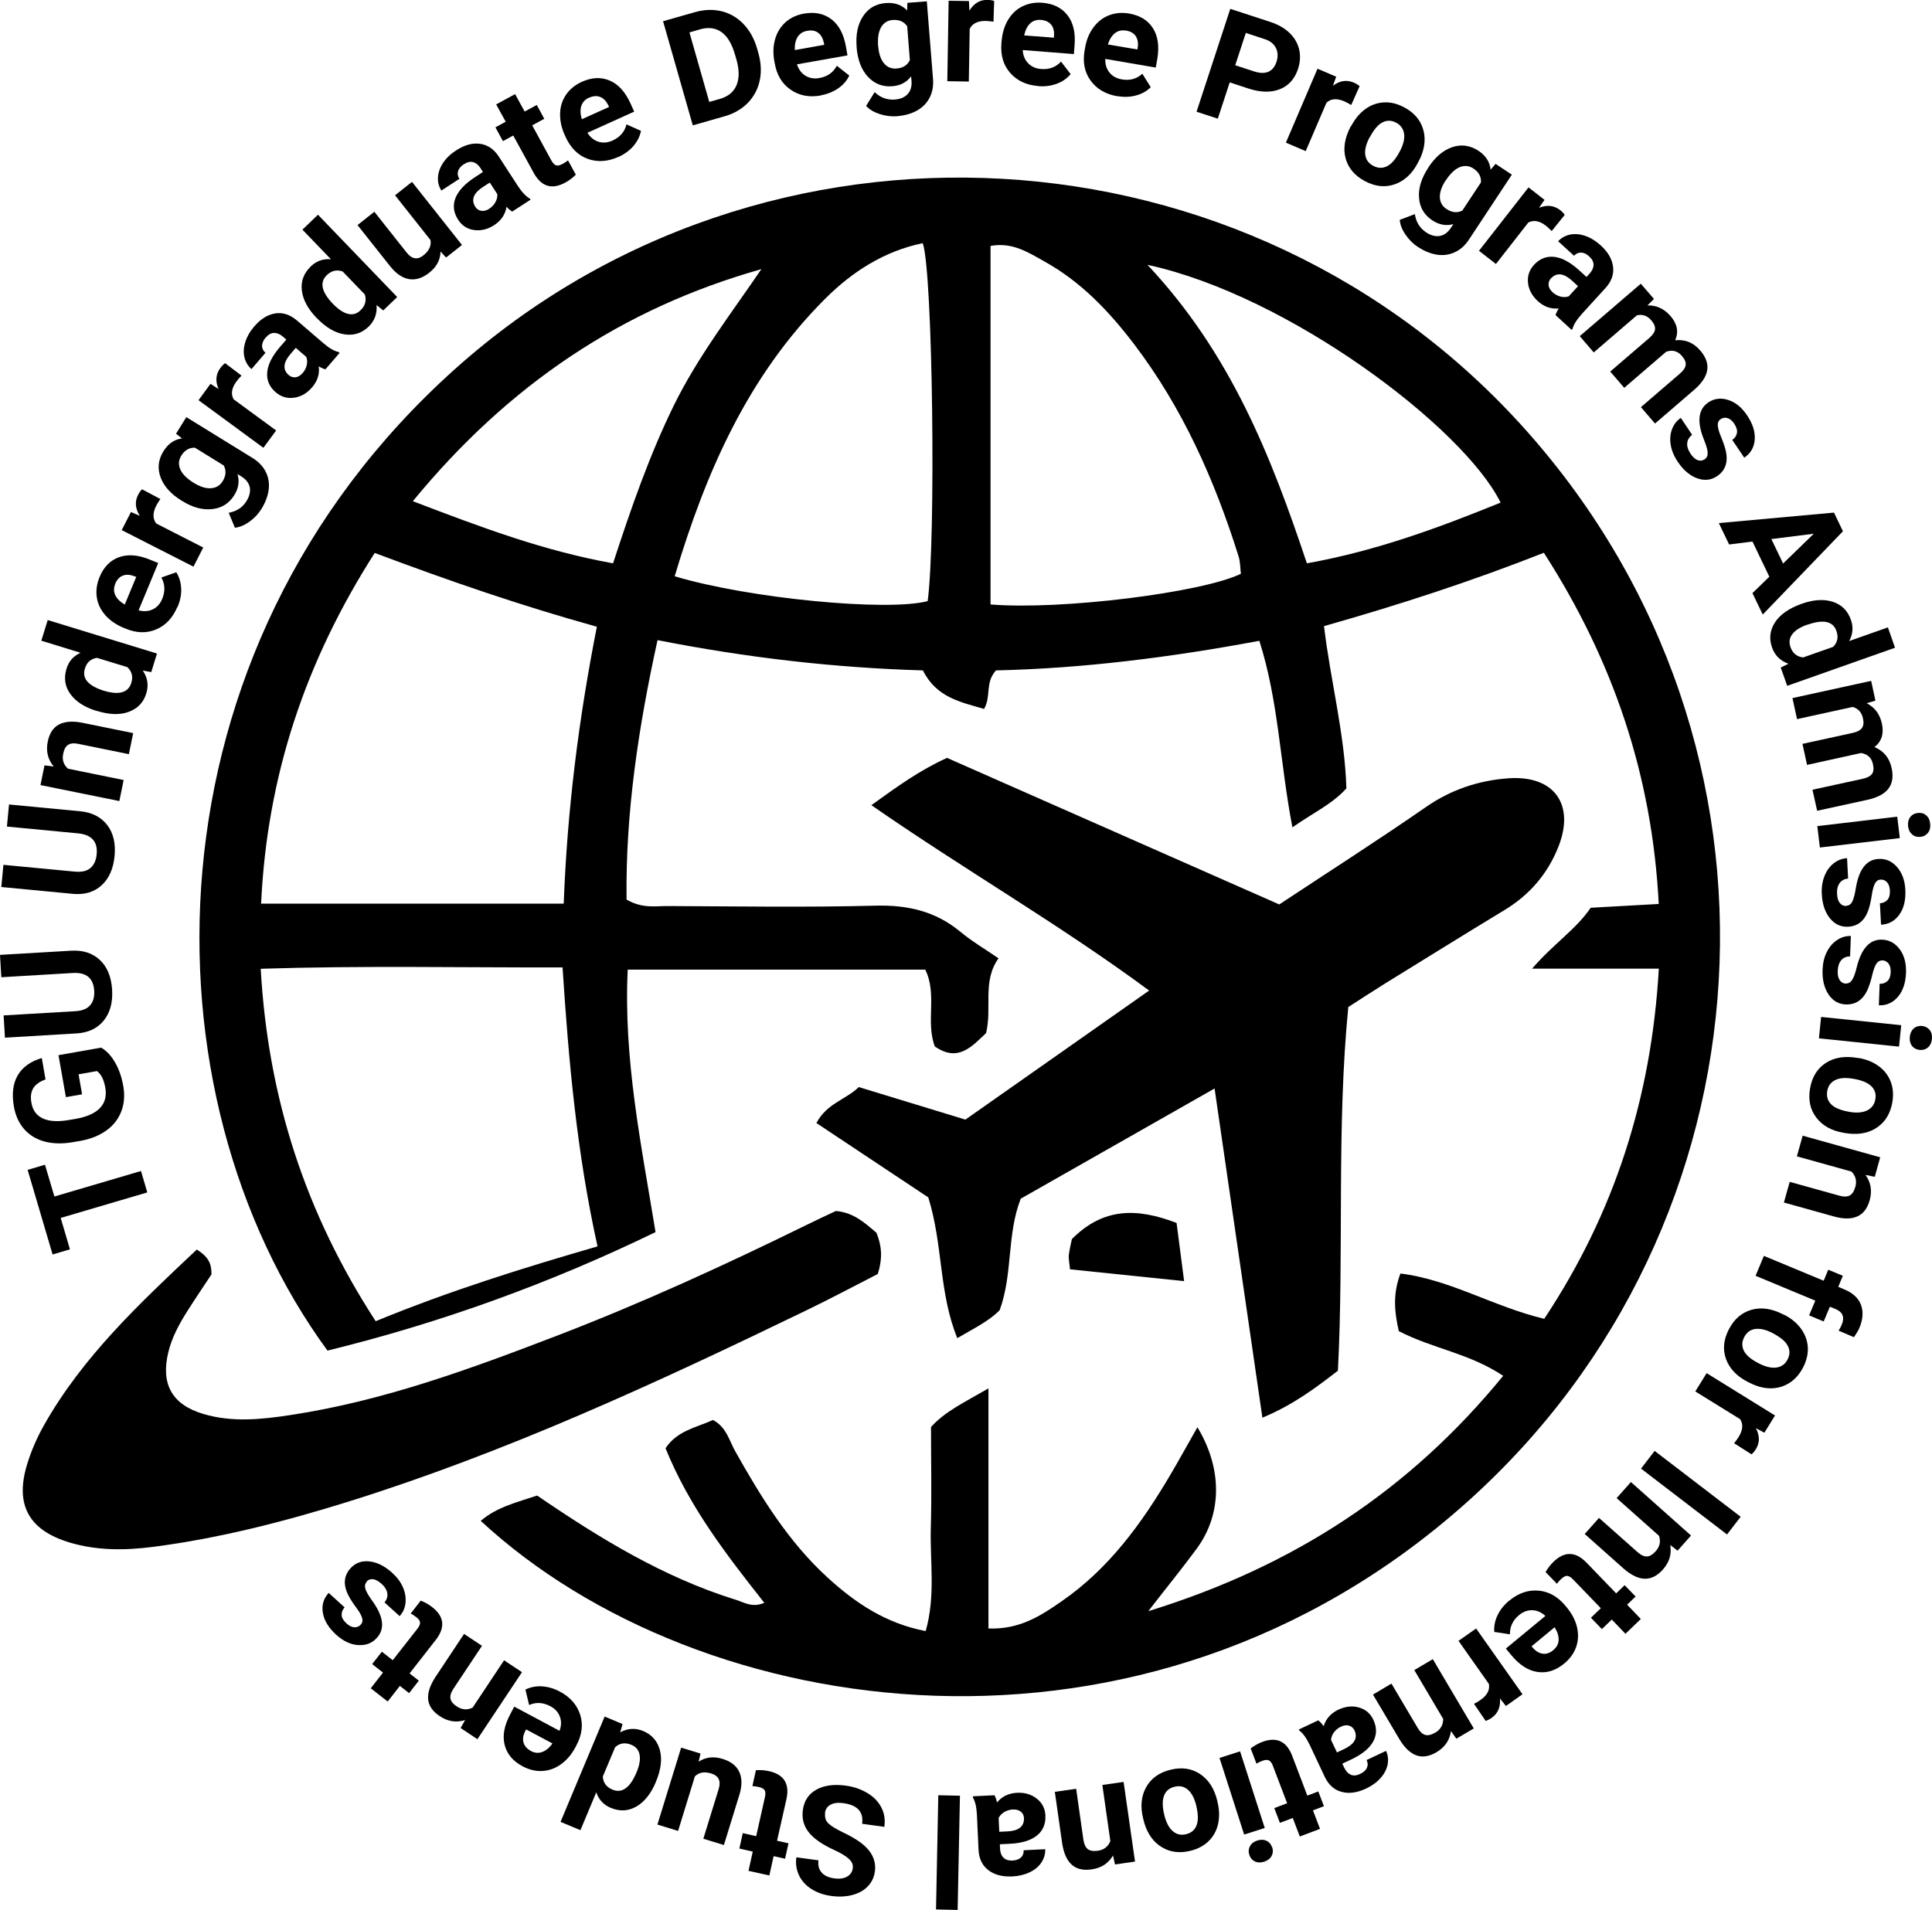<svg width="89" height="88" viewBox="0 0 89 88" fill="none" xmlns="http://www.w3.org/2000/svg">
<g clip-path="url(#clip0_589_469)">
<path d="M64.433 61.308C64.226 60.405 64.165 59.611 64.511 58.677C66.811 58.958 68.798 60.207 71.137 60.764C74.353 55.919 76.074 50.608 76.416 44.631H70.576C71.572 43.478 72.603 42.82 73.278 41.825C74.31 41.768 75.293 41.711 76.412 41.65C76.109 35.721 74.314 30.437 71.12 25.469C67.772 26.788 64.485 27.858 60.992 28.849C61.295 31.389 61.949 33.831 62.023 36.326C61.348 37.067 60.505 37.44 59.536 38.12C58.961 35.12 58.899 32.296 58.013 29.525C53.91 30.292 49.847 30.801 45.88 30.889C45.363 31.467 45.674 32.068 45.332 32.664C44.261 32.349 43.138 32.143 42.515 30.889C38.5 30.77 34.481 30.319 30.29 29.494C29.404 33.528 28.811 37.479 28.864 41.448C29.597 41.873 30.198 41.742 30.773 41.746C33.954 41.759 37.131 41.812 40.312 41.728C41.8 41.689 43.09 41.978 44.239 42.93C44.779 43.377 45.389 43.737 45.999 44.154C45.235 45.219 45.714 46.434 45.424 47.6C44.766 48.223 44.13 48.959 43.063 48.214C42.633 47.069 43.186 45.829 42.624 44.675H28.917C28.719 48.788 29.531 52.691 30.198 56.769C25.341 59.129 20.29 60.953 15.086 62.229C6.437 50.415 6.424 30.034 20.948 17.014C35.209 4.232 57.504 5.451 70.317 19.847C83.296 34.423 81.866 56.419 67.6 69.192C52.725 82.519 32.221 79.41 22.146 70.074C22.888 69.438 23.787 69.227 24.744 68.907C27.6 70.859 30.553 72.674 33.906 73.713C34.279 73.827 34.647 74.091 35.209 73.849C33.445 71.617 31.734 69.394 30.659 66.728C31.198 65.908 32.098 65.772 32.844 65.425C33.471 65.759 33.59 66.377 33.875 66.877C35.06 68.986 36.324 71.043 38.131 72.692C39.399 73.849 40.79 74.796 42.642 75.152C43.107 73.52 42.835 71.942 42.879 70.394C42.923 68.868 42.888 67.337 42.888 65.75C43.542 65.022 44.428 64.614 45.534 63.97V75.033C46.973 75.086 47.952 74.441 48.899 73.784C51.08 72.279 52.598 70.188 53.919 67.943C54.331 67.241 54.726 66.526 55.161 65.759C56.319 67.68 56.297 69.762 55.135 71.345C54.489 72.227 53.796 73.073 52.897 74.235C59.645 72.152 64.95 68.644 69.246 63.391C67.68 62.347 65.995 62.141 64.424 61.325L64.433 61.308ZM27.495 28.876C24.015 27.911 20.698 26.767 17.262 25.477C14.086 30.441 12.304 35.721 12.028 41.636H25.968C26.13 37.326 26.652 33.151 27.495 28.88V28.876ZM17.306 60.874C20.676 59.488 24.015 58.444 27.526 57.427C26.578 53.152 26.196 48.92 25.915 44.574C21.207 44.583 16.661 44.487 12.01 44.636C12.348 50.608 14.077 55.906 17.306 60.874ZM31.08 26.552C34.542 27.587 40.909 28.183 42.734 27.696C43.12 24.877 42.971 12.454 42.506 11.204C40.733 11.572 39.263 12.515 38.008 13.769C34.463 17.312 32.519 21.728 31.08 26.552ZM45.63 27.85C48.868 28.117 55.358 27.31 57.162 26.438C57.131 26.183 57.14 25.885 57.052 25.618C55.951 22.118 54.481 18.799 52.243 15.857C51.093 14.344 49.799 12.984 48.127 12.055C47.39 11.642 46.639 11.143 45.63 11.331V27.85ZM52.861 12.204C56.692 16.282 58.553 21.013 60.203 25.955C63.388 25.385 66.258 24.324 69.127 23.158C67.438 19.72 59.386 13.616 52.866 12.204H52.861ZM28.241 25.955C29.101 23.324 29.93 20.948 31.041 18.68C32.142 16.44 33.664 14.471 35.073 12.401C28.653 14.216 23.427 17.724 19.018 23.092C22.168 24.298 25.033 25.377 28.237 25.955H28.241Z" fill="black"/>
<path d="M42.761 55.169C41.085 54.055 39.382 52.924 37.609 51.744C38.092 50.832 38.961 50.67 39.562 50.087C41.247 50.599 42.866 51.095 44.472 51.586C47.267 49.622 50.005 47.701 52.936 45.64C48.807 42.588 44.45 40.089 40.141 37.098C41.33 36.243 42.344 35.502 43.625 34.919C48.671 37.146 53.766 39.396 58.93 41.672C61.199 40.172 63.476 38.716 65.692 37.181C66.85 36.379 68.11 35.962 69.47 35.861C71.585 35.703 72.564 37.058 71.791 39.01C71.3 40.251 70.479 41.215 69.33 41.917C67.469 43.044 65.622 44.193 63.77 45.337C63.226 45.675 62.686 46.03 62.111 46.399C61.563 51.998 61.918 57.585 61.633 63.154C60.584 63.965 59.571 64.728 58.154 65.32C57.421 60.273 56.71 55.362 55.951 50.152C52.849 51.915 49.926 53.577 47.021 55.23C46.372 56.897 46.666 58.677 46.052 60.365C45.56 60.869 44.885 61.194 44.099 61.654C43.243 59.554 43.45 57.388 42.765 55.178L42.761 55.169Z" fill="black"/>
<path d="M9.066 57.572C9.606 57.914 9.746 58.217 9.742 58.716C9.409 59.221 9.018 59.8 8.641 60.392C8.263 60.988 7.921 61.611 7.754 62.303C7.399 63.764 7.917 64.715 9.36 65.145C10.685 65.544 12.037 65.404 13.38 65.198C17.653 64.553 21.677 63.071 25.683 61.532C29.584 60.032 33.375 58.295 37.123 56.454C37.596 56.221 38.075 55.998 38.505 55.796C39.325 55.866 39.843 56.348 40.374 56.8C40.607 57.37 40.677 57.936 40.435 58.699C39.4 59.229 38.264 59.835 37.109 60.392C30.229 63.724 23.296 66.93 15.977 69.21C13.055 70.118 10.102 70.876 7.061 71.271C5.767 71.438 4.481 71.451 3.217 71.074C1.322 70.508 0.672 69.328 1.256 67.447C1.444 66.833 1.708 66.232 2.024 65.671C3.81 62.505 6.42 60.063 9.071 57.568L9.066 57.572Z" fill="black"/>
<path d="M54.201 56.348C54.315 57.217 54.416 58.01 54.548 59.028C52.692 58.835 50.993 58.659 49.291 58.484C49.26 58.151 49.216 57.975 49.238 57.813C49.273 57.528 49.348 57.247 49.379 57.089C50.814 55.647 52.358 55.638 54.201 56.348Z" fill="black"/>
<path d="M2.072 53.665L2.506 55.129L6.495 53.954L6.785 54.941L2.796 56.116L3.222 57.563L2.423 57.8L1.273 53.902L2.072 53.665Z" fill="black"/>
<path d="M4.655 48.267C4.905 48.411 5.12 48.639 5.3 48.951C5.48 49.262 5.603 49.622 5.677 50.025C5.752 50.45 5.726 50.841 5.594 51.191C5.462 51.542 5.239 51.84 4.914 52.077C4.589 52.314 4.19 52.476 3.716 52.564L3.382 52.621C2.891 52.709 2.452 52.7 2.066 52.599C1.68 52.498 1.36 52.305 1.118 52.029C0.873 51.753 0.715 51.402 0.64 50.985C0.539 50.402 0.596 49.924 0.816 49.547C1.035 49.17 1.408 48.902 1.926 48.749L2.097 49.736C1.825 49.832 1.636 49.968 1.531 50.143C1.425 50.319 1.399 50.542 1.447 50.814C1.509 51.161 1.684 51.398 1.974 51.533C2.264 51.669 2.667 51.691 3.176 51.604L3.492 51.551C4.006 51.459 4.379 51.292 4.607 51.051C4.835 50.81 4.918 50.499 4.852 50.121C4.787 49.74 4.655 49.486 4.466 49.35L3.619 49.499L3.782 50.42L3.036 50.551L2.694 48.617L4.655 48.271V48.267Z" fill="black"/>
<path d="M0 43.996L3.282 43.803C3.826 43.772 4.269 43.917 4.607 44.237C4.945 44.557 5.129 45.017 5.165 45.605C5.2 46.188 5.072 46.657 4.783 47.017C4.493 47.377 4.081 47.578 3.545 47.613L0.228 47.811L0.167 46.785L3.458 46.592C3.782 46.574 4.015 46.482 4.155 46.315C4.296 46.149 4.357 45.929 4.34 45.653C4.305 45.074 3.984 44.802 3.379 44.829L0.061 45.026L0 43.996Z" fill="black"/>
<path d="M0.42 37.067L3.694 37.379C4.238 37.431 4.65 37.642 4.936 38.01C5.221 38.378 5.335 38.861 5.278 39.448C5.221 40.027 5.023 40.474 4.685 40.786C4.348 41.097 3.909 41.233 3.369 41.185L0.061 40.869L0.157 39.847L3.435 40.159C3.76 40.189 4.005 40.137 4.168 39.992C4.33 39.852 4.427 39.641 4.453 39.365C4.51 38.791 4.233 38.47 3.628 38.4L0.319 38.084L0.416 37.058L0.42 37.067Z" fill="black"/>
<path d="M2.05 35.265L2.475 35.318C2.203 34.993 2.111 34.611 2.199 34.173C2.278 33.787 2.449 33.524 2.712 33.384C2.975 33.243 3.335 33.213 3.787 33.3L6.135 33.778L5.937 34.748L3.612 34.274C3.405 34.23 3.247 34.248 3.138 34.318C3.028 34.388 2.949 34.528 2.91 34.734C2.853 35.006 2.927 35.234 3.133 35.418L5.696 35.94L5.498 36.909L1.865 36.173L2.05 35.261V35.265Z" fill="black"/>
<path d="M4.449 32.757C3.896 32.586 3.493 32.327 3.243 31.98C2.993 31.634 2.931 31.244 3.063 30.814C3.168 30.468 3.383 30.222 3.712 30.077L1.904 29.52L2.198 28.569L7.231 30.112L6.968 30.968L6.577 30.897C6.801 31.222 6.854 31.573 6.74 31.945C6.613 32.362 6.345 32.647 5.937 32.796C5.529 32.95 5.033 32.932 4.449 32.752V32.757ZM4.809 31.831C5.143 31.932 5.415 31.954 5.625 31.893C5.836 31.831 5.976 31.691 6.046 31.472C6.139 31.178 6.077 30.937 5.867 30.739L4.467 30.31C4.182 30.354 3.997 30.516 3.91 30.81C3.769 31.266 4.072 31.608 4.813 31.836L4.809 31.831Z" fill="black"/>
<path d="M8.17 27.964C7.959 28.463 7.639 28.81 7.2 28.998C6.762 29.187 6.283 29.174 5.774 28.959L5.687 28.924C5.344 28.779 5.063 28.586 4.848 28.341C4.633 28.095 4.502 27.819 4.458 27.516C4.414 27.214 4.458 26.902 4.585 26.591C4.778 26.122 5.081 25.815 5.489 25.67C5.897 25.526 6.371 25.565 6.915 25.789L7.288 25.942L6.384 28.122C6.621 28.183 6.836 28.17 7.034 28.078C7.231 27.986 7.376 27.823 7.472 27.595C7.617 27.244 7.604 26.916 7.433 26.609L8.122 26.367C8.258 26.587 8.332 26.832 8.346 27.113C8.359 27.394 8.302 27.674 8.183 27.959L8.17 27.964ZM5.309 26.902C5.235 27.082 5.235 27.258 5.309 27.42C5.384 27.582 5.533 27.731 5.748 27.854L6.275 26.582L6.2 26.552C5.994 26.473 5.814 26.46 5.66 26.521C5.507 26.578 5.388 26.705 5.305 26.902H5.309Z" fill="black"/>
<path d="M7.389 22.991C7.31 23.101 7.248 23.206 7.2 23.294C7.029 23.627 7.029 23.903 7.2 24.122L9.363 25.227L8.912 26.109L5.607 24.425L6.033 23.592L6.441 23.767C6.231 23.434 6.2 23.114 6.362 22.798C6.41 22.702 6.472 22.614 6.542 22.544L7.385 22.991H7.389Z" fill="black"/>
<path d="M8.355 23.061C7.872 22.763 7.552 22.408 7.398 21.995C7.245 21.583 7.288 21.18 7.53 20.79C7.745 20.443 8.03 20.246 8.385 20.202L8.109 19.983L8.583 19.22L11.633 21.101C11.909 21.272 12.111 21.482 12.238 21.732C12.365 21.982 12.414 22.254 12.379 22.548C12.343 22.842 12.234 23.14 12.045 23.447C11.9 23.679 11.716 23.877 11.488 24.039C11.259 24.201 11.04 24.293 10.821 24.315L10.536 23.627C10.9 23.561 11.176 23.381 11.361 23.079C11.496 22.855 11.545 22.645 11.505 22.447C11.461 22.25 11.33 22.083 11.11 21.947L10.939 21.842C11.04 22.171 10.992 22.495 10.794 22.811C10.562 23.188 10.224 23.407 9.781 23.456C9.338 23.508 8.873 23.381 8.385 23.079L8.35 23.057L8.355 23.061ZM8.938 22.254C9.224 22.43 9.482 22.513 9.719 22.495C9.956 22.478 10.132 22.373 10.255 22.175C10.413 21.921 10.43 21.675 10.307 21.447L8.978 20.627C8.715 20.623 8.508 20.741 8.35 20.996C8.227 21.197 8.21 21.408 8.306 21.627C8.399 21.846 8.614 22.057 8.943 22.259L8.938 22.254Z" fill="black"/>
<path d="M11.123 17.308C11.027 17.404 10.952 17.496 10.891 17.58C10.667 17.882 10.628 18.154 10.764 18.4L12.721 19.834L12.133 20.632L9.145 18.439L9.697 17.685L10.07 17.926C9.912 17.567 9.939 17.242 10.149 16.957C10.215 16.869 10.285 16.795 10.369 16.733L11.128 17.308H11.123Z" fill="black"/>
<path d="M14.999 17.018C14.902 16.997 14.797 16.948 14.683 16.878C14.731 17.233 14.626 17.558 14.376 17.847C14.139 18.123 13.862 18.281 13.546 18.325C13.23 18.369 12.954 18.286 12.708 18.08C12.41 17.825 12.278 17.518 12.309 17.159C12.339 16.799 12.533 16.413 12.892 15.992L13.191 15.646L13.028 15.506C12.897 15.396 12.765 15.339 12.629 15.339C12.493 15.339 12.366 15.409 12.239 15.554C12.129 15.681 12.076 15.804 12.072 15.931C12.072 16.054 12.124 16.163 12.23 16.256L11.585 17.005C11.422 16.865 11.313 16.685 11.26 16.466C11.207 16.247 11.221 16.01 11.3 15.76C11.379 15.51 11.515 15.269 11.712 15.041C12.01 14.694 12.335 14.493 12.682 14.44C13.028 14.387 13.362 14.497 13.678 14.765L14.898 15.813C15.165 16.041 15.398 16.177 15.6 16.22L15.644 16.26L14.99 17.018H14.999ZM13.941 17.189C14.038 17.08 14.099 16.957 14.13 16.821C14.161 16.685 14.156 16.558 14.108 16.444L13.625 16.027L13.384 16.308C13.059 16.685 13.02 16.997 13.257 17.242L13.3 17.282C13.393 17.36 13.498 17.396 13.616 17.383C13.735 17.369 13.84 17.303 13.941 17.189Z" fill="black"/>
<path d="M14.581 14.646C14.182 14.23 13.954 13.809 13.905 13.383C13.853 12.958 13.993 12.59 14.318 12.274C14.577 12.024 14.888 11.914 15.244 11.945L13.932 10.581L14.647 9.893L18.298 13.686L17.653 14.304L17.345 14.054C17.381 14.449 17.258 14.778 16.981 15.05C16.665 15.352 16.297 15.471 15.867 15.405C15.437 15.339 15.011 15.089 14.585 14.646H14.581ZM15.349 14.01C15.59 14.26 15.819 14.409 16.034 14.462C16.248 14.515 16.442 14.458 16.608 14.296C16.828 14.085 16.893 13.839 16.806 13.568L15.788 12.511C15.52 12.41 15.274 12.467 15.055 12.677C14.713 13.006 14.809 13.454 15.345 14.01H15.349Z" fill="black"/>
<path d="M20.295 11.585C20.286 11.971 20.115 12.296 19.777 12.563C19.466 12.809 19.159 12.91 18.851 12.861C18.544 12.813 18.255 12.616 17.978 12.274L16.469 10.371L17.245 9.757L18.733 11.638C18.974 11.941 19.233 11.984 19.505 11.765C19.768 11.555 19.878 11.322 19.83 11.059L18.198 8.998L18.979 8.38L21.282 11.287L20.549 11.866L20.295 11.59V11.585Z" fill="black"/>
<path d="M23.598 9.748C23.511 9.7 23.423 9.625 23.335 9.525C23.278 9.88 23.089 10.16 22.769 10.371C22.466 10.568 22.155 10.643 21.839 10.599C21.523 10.555 21.282 10.397 21.106 10.125C20.891 9.796 20.852 9.463 20.979 9.13C21.11 8.797 21.404 8.476 21.865 8.174L22.247 7.924L22.133 7.744C22.041 7.599 21.927 7.507 21.799 7.472C21.668 7.433 21.527 7.468 21.365 7.569C21.224 7.661 21.137 7.766 21.102 7.884C21.067 8.003 21.084 8.121 21.163 8.24L20.334 8.779C20.215 8.599 20.163 8.398 20.176 8.17C20.189 7.941 20.268 7.722 20.413 7.503C20.558 7.284 20.759 7.091 21.014 6.929C21.396 6.679 21.764 6.578 22.115 6.626C22.466 6.674 22.756 6.872 22.98 7.218L23.853 8.564C24.046 8.858 24.235 9.055 24.41 9.152L24.441 9.2L23.603 9.744L23.598 9.748ZM22.537 9.617C22.659 9.538 22.756 9.437 22.822 9.314C22.892 9.191 22.918 9.068 22.91 8.946L22.563 8.411L22.251 8.612C21.834 8.884 21.707 9.169 21.865 9.476L21.896 9.529C21.962 9.634 22.054 9.696 22.172 9.713C22.291 9.731 22.409 9.7 22.537 9.621V9.617Z" fill="black"/>
<path d="M23.731 4.341L24.169 5.139L24.727 4.837L25.073 5.473L24.516 5.775L25.402 7.398C25.468 7.516 25.538 7.591 25.613 7.617C25.688 7.643 25.788 7.621 25.92 7.551C26.017 7.499 26.096 7.446 26.166 7.389L26.526 8.047C26.385 8.191 26.223 8.314 26.043 8.411C25.433 8.744 24.955 8.608 24.604 7.998L23.643 6.244L23.169 6.503L22.822 5.867L23.296 5.609L22.857 4.811L23.726 4.337L23.731 4.341Z" fill="black"/>
<path d="M28.491 7.227C27.995 7.45 27.522 7.481 27.074 7.319C26.626 7.156 26.289 6.819 26.056 6.314L26.017 6.227C25.863 5.889 25.793 5.556 25.802 5.227C25.81 4.898 25.907 4.609 26.078 4.359C26.253 4.104 26.495 3.911 26.802 3.771C27.263 3.561 27.693 3.543 28.092 3.714C28.491 3.885 28.807 4.24 29.049 4.775L29.215 5.144L27.061 6.117C27.188 6.323 27.359 6.464 27.566 6.529C27.772 6.595 27.987 6.578 28.215 6.477C28.561 6.319 28.776 6.073 28.86 5.731L29.527 6.029C29.479 6.284 29.36 6.516 29.18 6.727C29 6.937 28.763 7.108 28.483 7.235L28.491 7.227ZM27.135 4.499C26.956 4.578 26.837 4.705 26.78 4.876C26.723 5.047 26.732 5.253 26.802 5.494L28.057 4.929L28.026 4.859C27.93 4.661 27.807 4.53 27.653 4.468C27.5 4.407 27.328 4.416 27.135 4.503V4.499Z" fill="black"/>
<path d="M31.914 5.775L30.545 0.978L32.024 0.557C32.445 0.439 32.849 0.425 33.239 0.517C33.625 0.614 33.963 0.807 34.248 1.105C34.533 1.403 34.74 1.772 34.871 2.219L34.933 2.438C35.06 2.885 35.082 3.306 34.999 3.705C34.915 4.104 34.731 4.447 34.455 4.736C34.174 5.021 33.827 5.227 33.406 5.35L31.918 5.775H31.914ZM31.76 1.495L32.673 4.696L33.151 4.561C33.538 4.451 33.796 4.24 33.928 3.929C34.06 3.618 34.06 3.227 33.928 2.754L33.853 2.5C33.713 2.013 33.507 1.671 33.235 1.478C32.963 1.285 32.629 1.241 32.239 1.355L31.752 1.495H31.76Z" fill="black"/>
<path d="M37.82 4.398C37.285 4.495 36.82 4.407 36.425 4.135C36.03 3.868 35.784 3.46 35.688 2.912L35.67 2.815C35.604 2.447 35.617 2.109 35.709 1.794C35.802 1.478 35.964 1.224 36.192 1.017C36.425 0.816 36.706 0.684 37.039 0.627C37.539 0.539 37.961 0.627 38.303 0.89C38.645 1.153 38.869 1.574 38.97 2.153L39.04 2.552L36.714 2.964C36.789 3.197 36.916 3.372 37.1 3.486C37.285 3.6 37.5 3.64 37.741 3.596C38.118 3.53 38.386 3.341 38.548 3.03L39.123 3.482C39.014 3.714 38.843 3.912 38.614 4.069C38.386 4.227 38.118 4.337 37.816 4.39L37.82 4.398ZM37.179 1.421C36.986 1.456 36.842 1.548 36.745 1.701C36.648 1.855 36.605 2.057 36.613 2.307L37.969 2.065L37.956 1.986C37.912 1.772 37.825 1.614 37.693 1.513C37.561 1.412 37.39 1.381 37.184 1.421H37.179Z" fill="black"/>
<path d="M39.461 2.149C39.417 1.583 39.514 1.114 39.76 0.745C40.001 0.377 40.352 0.175 40.809 0.14C41.212 0.11 41.541 0.224 41.787 0.482L41.8 0.131L42.695 0.061L42.98 3.635C43.007 3.96 42.954 4.245 42.827 4.495C42.7 4.745 42.507 4.942 42.248 5.091C41.993 5.236 41.682 5.323 41.326 5.354C41.054 5.376 40.787 5.341 40.519 5.253C40.251 5.166 40.045 5.043 39.9 4.88L40.291 4.245C40.558 4.499 40.87 4.613 41.221 4.587C41.484 4.565 41.682 4.481 41.818 4.328C41.954 4.174 42.011 3.973 41.989 3.714L41.971 3.517C41.765 3.793 41.475 3.946 41.102 3.973C40.659 4.008 40.286 3.863 39.984 3.539C39.681 3.214 39.51 2.763 39.461 2.188V2.149ZM40.458 2.144C40.484 2.477 40.572 2.736 40.721 2.916C40.87 3.096 41.063 3.175 41.296 3.157C41.598 3.135 41.805 3.004 41.914 2.767L41.791 1.21C41.642 0.995 41.418 0.899 41.124 0.921C40.888 0.938 40.708 1.052 40.589 1.254C40.471 1.46 40.422 1.754 40.453 2.14L40.458 2.144Z" fill="black"/>
<path d="M45.767 1C45.631 0.978 45.512 0.969 45.411 0.965C45.038 0.96 44.788 1.083 44.67 1.333L44.63 3.758L43.639 3.741L43.7 0.035L44.635 0.048L44.657 0.491C44.863 0.154 45.139 -0.013 45.49 -0.004C45.6 -0.004 45.701 0.013 45.797 0.044L45.767 0.995V1Z" fill="black"/>
<path d="M47.825 3.964C47.281 3.92 46.855 3.723 46.539 3.363C46.223 3.004 46.087 2.548 46.131 1.995L46.14 1.899C46.171 1.526 46.267 1.201 46.434 0.921C46.601 0.64 46.82 0.43 47.096 0.294C47.373 0.158 47.68 0.101 48.014 0.127C48.518 0.167 48.904 0.355 49.172 0.697C49.44 1.039 49.549 1.5 49.501 2.087L49.47 2.491L47.114 2.306C47.127 2.552 47.206 2.749 47.36 2.912C47.509 3.069 47.706 3.157 47.952 3.179C48.334 3.21 48.641 3.096 48.878 2.837L49.321 3.416C49.154 3.613 48.944 3.762 48.681 3.859C48.417 3.955 48.132 3.995 47.825 3.968V3.964ZM47.948 0.916C47.75 0.903 47.588 0.956 47.456 1.079C47.325 1.201 47.232 1.386 47.18 1.631L48.553 1.736V1.657C48.571 1.438 48.527 1.263 48.422 1.136C48.316 1.008 48.158 0.934 47.952 0.916H47.948Z" fill="black"/>
<path d="M51.465 4.433C50.93 4.341 50.522 4.1 50.241 3.714C49.96 3.328 49.868 2.859 49.965 2.315L49.982 2.219C50.044 1.85 50.171 1.535 50.364 1.272C50.557 1.008 50.794 0.82 51.084 0.706C51.369 0.596 51.68 0.566 52.014 0.623C52.514 0.71 52.878 0.934 53.111 1.298C53.343 1.662 53.409 2.135 53.313 2.714L53.242 3.113L50.917 2.714C50.908 2.96 50.97 3.166 51.106 3.337C51.237 3.508 51.43 3.613 51.672 3.657C52.049 3.723 52.365 3.635 52.624 3.398L53.01 4.017C52.826 4.201 52.602 4.328 52.334 4.398C52.062 4.473 51.777 4.481 51.474 4.429L51.465 4.433ZM51.869 1.412C51.676 1.377 51.505 1.416 51.364 1.526C51.224 1.636 51.11 1.811 51.035 2.048L52.396 2.28L52.409 2.201C52.444 1.982 52.409 1.807 52.321 1.666C52.229 1.53 52.08 1.443 51.873 1.408L51.869 1.412Z" fill="black"/>
<path d="M56.648 3.797L56.1 5.468L55.121 5.148L56.674 0.408L58.526 1.013C58.882 1.131 59.175 1.298 59.404 1.517C59.632 1.736 59.777 1.991 59.847 2.276C59.913 2.565 59.895 2.859 59.799 3.166C59.645 3.631 59.369 3.946 58.961 4.109C58.552 4.271 58.07 4.262 57.508 4.078L56.653 3.797H56.648ZM56.907 3.008L57.78 3.293C58.039 3.376 58.254 3.381 58.43 3.306C58.605 3.227 58.728 3.078 58.803 2.85C58.877 2.618 58.873 2.407 58.781 2.219C58.688 2.03 58.526 1.894 58.285 1.811L57.39 1.517L56.903 3.004L56.907 3.008Z" fill="black"/>
<path d="M62.246 4.837C62.128 4.767 62.023 4.714 61.931 4.67C61.584 4.521 61.312 4.543 61.106 4.731L60.149 6.963L59.236 6.573L60.693 3.166L61.553 3.534L61.404 3.951C61.72 3.714 62.04 3.666 62.365 3.806C62.466 3.85 62.554 3.903 62.633 3.968L62.246 4.837Z" fill="black"/>
<path d="M62.251 5.797C62.422 5.473 62.637 5.214 62.896 5.025C63.155 4.837 63.44 4.736 63.748 4.718C64.059 4.701 64.366 4.775 64.678 4.942C65.121 5.174 65.411 5.499 65.547 5.92C65.683 6.336 65.647 6.788 65.433 7.27L65.318 7.498C65.055 8.003 64.7 8.332 64.257 8.489C63.813 8.647 63.357 8.599 62.883 8.349C62.409 8.099 62.111 7.748 61.988 7.297C61.865 6.845 61.944 6.358 62.216 5.837L62.238 5.797H62.251ZM63.094 6.323C62.931 6.635 62.861 6.902 62.892 7.13C62.923 7.358 63.045 7.529 63.265 7.643C63.475 7.753 63.686 7.762 63.892 7.661C64.099 7.56 64.296 7.332 64.485 6.972C64.647 6.665 64.713 6.398 64.682 6.17C64.651 5.942 64.529 5.766 64.314 5.652C64.099 5.538 63.888 5.534 63.686 5.639C63.48 5.744 63.287 5.972 63.102 6.323H63.094Z" fill="black"/>
<path d="M65.806 7.705C66.117 7.231 66.486 6.92 66.903 6.779C67.319 6.639 67.719 6.696 68.105 6.946C68.443 7.17 68.631 7.459 68.666 7.819L68.895 7.551L69.645 8.047L67.671 11.037C67.491 11.309 67.276 11.502 67.021 11.62C66.767 11.739 66.49 11.778 66.201 11.735C65.911 11.691 65.613 11.572 65.314 11.375C65.086 11.226 64.897 11.033 64.739 10.8C64.581 10.568 64.498 10.345 64.481 10.13L65.178 9.866C65.231 10.235 65.406 10.511 65.7 10.708C65.92 10.853 66.13 10.906 66.328 10.871C66.53 10.836 66.696 10.708 66.841 10.494L66.951 10.327C66.617 10.419 66.297 10.358 65.986 10.156C65.613 9.91 65.406 9.568 65.371 9.125C65.332 8.683 65.472 8.222 65.788 7.74L65.81 7.705H65.806ZM66.595 8.314C66.411 8.595 66.323 8.854 66.328 9.086C66.337 9.318 66.438 9.503 66.635 9.63C66.885 9.796 67.131 9.818 67.363 9.704L68.223 8.402C68.237 8.139 68.122 7.928 67.877 7.766C67.679 7.634 67.469 7.613 67.249 7.7C67.03 7.788 66.811 7.994 66.6 8.314H66.595Z" fill="black"/>
<path d="M71.483 10.647C71.387 10.551 71.299 10.472 71.22 10.406C70.926 10.173 70.654 10.125 70.404 10.252L68.912 12.164L68.131 11.555L70.413 8.634L71.15 9.209L70.9 9.573C71.264 9.428 71.588 9.463 71.865 9.678C71.953 9.744 72.023 9.818 72.08 9.902L71.483 10.643V10.647Z" fill="black"/>
<path d="M71.658 14.523C71.684 14.427 71.733 14.322 71.807 14.212C71.452 14.247 71.132 14.137 70.846 13.879C70.579 13.633 70.425 13.353 70.39 13.037C70.355 12.721 70.447 12.445 70.662 12.208C70.925 11.919 71.237 11.796 71.597 11.835C71.957 11.875 72.334 12.081 72.746 12.454L73.084 12.761L73.229 12.603C73.343 12.476 73.405 12.344 73.409 12.208C73.413 12.072 73.347 11.941 73.207 11.813C73.084 11.699 72.961 11.642 72.838 11.638C72.716 11.634 72.606 11.682 72.509 11.783L71.777 11.116C71.921 10.958 72.106 10.857 72.325 10.809C72.545 10.765 72.781 10.783 73.032 10.871C73.282 10.958 73.514 11.103 73.738 11.305C74.076 11.612 74.265 11.941 74.308 12.291C74.352 12.642 74.234 12.971 73.953 13.278L72.869 14.466C72.632 14.729 72.492 14.957 72.439 15.155L72.4 15.199L71.663 14.523H71.658ZM71.518 13.462C71.627 13.559 71.746 13.629 71.882 13.664C72.018 13.699 72.145 13.695 72.264 13.655L72.694 13.186L72.422 12.936C72.058 12.603 71.746 12.55 71.492 12.783L71.448 12.822C71.364 12.914 71.329 13.019 71.338 13.133C71.347 13.252 71.408 13.361 71.522 13.462H71.518Z" fill="black"/>
<path d="M76.187 13.778L75.893 14.072C76.31 14.063 76.661 14.225 76.955 14.563C77.267 14.922 77.337 15.295 77.17 15.677C77.626 15.629 78.013 15.786 78.324 16.15C78.587 16.453 78.693 16.76 78.644 17.058C78.596 17.361 78.39 17.663 78.034 17.97L76.24 19.514L75.591 18.759L77.385 17.216C77.543 17.08 77.635 16.948 77.653 16.821C77.67 16.694 77.613 16.554 77.477 16.396C77.284 16.172 77.043 16.107 76.753 16.207L74.823 17.869L74.178 17.119L75.968 15.58C76.13 15.44 76.222 15.308 76.24 15.181C76.257 15.054 76.2 14.914 76.069 14.76C75.885 14.545 75.665 14.471 75.406 14.528L73.418 16.238L72.773 15.488L75.586 13.072L76.192 13.774L76.187 13.778Z" fill="black"/>
<path d="M78.53 21.158C78.631 21.092 78.675 20.987 78.666 20.851C78.657 20.715 78.6 20.518 78.499 20.268C78.161 19.435 78.227 18.86 78.692 18.544C78.964 18.36 79.272 18.321 79.605 18.426C79.939 18.531 80.233 18.764 80.478 19.132C80.742 19.522 80.86 19.895 80.834 20.255C80.807 20.614 80.645 20.89 80.351 21.088L79.798 20.268C79.917 20.189 79.987 20.084 80.013 19.956C80.039 19.829 79.996 19.685 79.89 19.522C79.798 19.382 79.693 19.299 79.579 19.264C79.465 19.229 79.359 19.246 79.263 19.312C79.171 19.373 79.127 19.465 79.131 19.588C79.135 19.711 79.184 19.891 79.28 20.123C79.377 20.355 79.447 20.557 79.491 20.733C79.623 21.272 79.491 21.675 79.1 21.939C78.82 22.127 78.512 22.158 78.175 22.035C77.841 21.912 77.543 21.658 77.288 21.276C77.113 21.018 77.007 20.759 76.963 20.496C76.92 20.233 76.942 19.991 77.025 19.772C77.108 19.553 77.244 19.378 77.429 19.255L77.951 20.035C77.81 20.141 77.736 20.272 77.723 20.421C77.71 20.57 77.762 20.733 77.876 20.904C77.981 21.061 78.091 21.158 78.205 21.202C78.319 21.241 78.425 21.228 78.521 21.167L78.53 21.158Z" fill="black"/>
<path d="M81.51 26.578L80.729 24.951L79.654 25.087L79.18 24.101L84.485 23.618L84.897 24.478L81.203 28.315L80.729 27.328L81.505 26.574L81.51 26.578ZM81.602 24.842L82.141 25.964L83.554 24.592L81.602 24.837V24.842Z" fill="black"/>
<path d="M82.997 27.819C83.541 27.626 84.019 27.595 84.427 27.727C84.835 27.858 85.116 28.135 85.265 28.56C85.384 28.902 85.357 29.227 85.182 29.538L86.968 28.907L87.297 29.845L82.33 31.599L82.031 30.757L82.387 30.582C82.014 30.45 81.764 30.204 81.632 29.836C81.487 29.424 81.531 29.038 81.768 28.674C82.005 28.31 82.413 28.029 82.988 27.823L82.997 27.819ZM83.26 28.779C82.931 28.893 82.698 29.043 82.567 29.218C82.43 29.393 82.404 29.591 82.479 29.81C82.58 30.099 82.773 30.257 83.062 30.292L84.445 29.805C84.646 29.604 84.699 29.358 84.598 29.073C84.44 28.622 83.993 28.525 83.264 28.784L83.26 28.779Z" fill="black"/>
<path d="M86.39 32.283L85.99 32.401C86.363 32.59 86.596 32.901 86.692 33.34C86.793 33.805 86.679 34.164 86.35 34.423C86.776 34.598 87.039 34.918 87.14 35.388C87.228 35.782 87.175 36.098 86.991 36.339C86.807 36.58 86.482 36.751 86.021 36.852L83.709 37.356L83.494 36.387L85.806 35.883C86.012 35.839 86.153 35.765 86.232 35.664C86.311 35.563 86.324 35.41 86.28 35.208C86.219 34.918 86.034 34.747 85.732 34.695L83.244 35.243L83.033 34.274L85.341 33.77C85.552 33.726 85.692 33.651 85.771 33.546C85.846 33.441 85.863 33.291 85.819 33.094C85.758 32.818 85.6 32.647 85.345 32.572L82.783 33.134L82.572 32.164L86.197 31.371L86.394 32.279L86.39 32.283Z" fill="black"/>
<path d="M83.835 39.049L83.717 38.063L87.398 37.629L87.517 38.615L83.835 39.049ZM88.346 37.458C88.495 37.44 88.623 37.475 88.728 37.563C88.833 37.651 88.899 37.778 88.916 37.949C88.934 38.115 88.903 38.256 88.82 38.365C88.737 38.475 88.623 38.541 88.473 38.558C88.324 38.576 88.197 38.541 88.087 38.449C87.978 38.356 87.916 38.229 87.898 38.067C87.881 37.9 87.912 37.764 87.995 37.651C88.078 37.536 88.197 37.475 88.346 37.458Z" fill="black"/>
<path d="M85.051 41.733C85.174 41.728 85.266 41.663 85.328 41.54C85.389 41.417 85.442 41.22 85.486 40.952C85.626 40.062 85.977 39.602 86.543 39.575C86.872 39.558 87.153 39.681 87.386 39.944C87.618 40.207 87.75 40.558 87.772 40.996C87.794 41.465 87.706 41.847 87.496 42.141C87.285 42.434 87.008 42.588 86.653 42.605L86.6 41.619C86.741 41.61 86.855 41.562 86.943 41.465C87.03 41.369 87.07 41.224 87.061 41.031C87.052 40.865 87.008 40.737 86.929 40.65C86.85 40.562 86.749 40.523 86.635 40.527C86.526 40.531 86.438 40.588 86.377 40.698C86.315 40.808 86.267 40.983 86.227 41.233C86.192 41.483 86.144 41.693 86.091 41.864C85.925 42.395 85.609 42.676 85.135 42.698C84.797 42.715 84.516 42.584 84.292 42.303C84.069 42.022 83.946 41.654 83.924 41.198C83.906 40.886 83.95 40.61 84.047 40.365C84.143 40.119 84.288 39.922 84.472 39.777C84.656 39.632 84.863 39.553 85.087 39.54L85.135 40.479C84.959 40.496 84.828 40.571 84.74 40.694C84.652 40.821 84.613 40.983 84.626 41.185C84.635 41.373 84.678 41.514 84.757 41.61C84.836 41.706 84.933 41.746 85.047 41.742L85.051 41.733Z" fill="black"/>
<path d="M85.03 45.315C85.153 45.315 85.249 45.263 85.324 45.144C85.398 45.026 85.469 44.837 85.53 44.574C85.745 43.702 86.135 43.272 86.702 43.294C87.031 43.307 87.298 43.452 87.509 43.732C87.72 44.013 87.816 44.373 87.803 44.816C87.785 45.285 87.662 45.657 87.43 45.929C87.197 46.201 86.903 46.333 86.552 46.32L86.588 45.329C86.728 45.333 86.846 45.294 86.943 45.206C87.04 45.118 87.092 44.978 87.097 44.785C87.101 44.618 87.07 44.487 86.996 44.395C86.925 44.303 86.829 44.25 86.715 44.25C86.605 44.25 86.513 44.294 86.443 44.395C86.373 44.495 86.307 44.671 86.25 44.912C86.193 45.158 86.127 45.364 86.061 45.53C85.85 46.048 85.508 46.293 85.034 46.28C84.696 46.267 84.429 46.114 84.231 45.815C84.034 45.517 83.942 45.14 83.959 44.68C83.972 44.368 84.034 44.096 84.157 43.86C84.275 43.623 84.433 43.439 84.63 43.312C84.828 43.18 85.039 43.118 85.262 43.127L85.227 44.066C85.052 44.066 84.916 44.127 84.815 44.245C84.718 44.364 84.666 44.522 84.657 44.728C84.648 44.916 84.679 45.061 84.749 45.162C84.819 45.263 84.911 45.315 85.025 45.32L85.03 45.315Z" fill="black"/>
<path d="M83.791 47.841L83.892 46.855L87.582 47.236L87.481 48.223L83.791 47.841ZM88.543 47.271C88.692 47.289 88.806 47.35 88.894 47.456C88.978 47.565 89.013 47.705 88.995 47.877C88.978 48.043 88.916 48.175 88.811 48.262C88.706 48.354 88.578 48.389 88.429 48.376C88.28 48.359 88.161 48.297 88.078 48.188C87.995 48.078 87.96 47.938 87.977 47.771C87.995 47.605 88.056 47.477 88.161 47.385C88.267 47.293 88.394 47.258 88.547 47.271H88.543Z" fill="black"/>
<path d="M85.618 48.745C85.982 48.81 86.289 48.933 86.548 49.126C86.807 49.315 86.991 49.556 87.101 49.845C87.21 50.135 87.232 50.45 87.171 50.797C87.083 51.288 86.864 51.665 86.504 51.924C86.148 52.182 85.705 52.283 85.183 52.231L84.933 52.196C84.371 52.099 83.95 51.862 83.669 51.49C83.384 51.117 83.292 50.67 83.384 50.143C83.476 49.617 83.718 49.227 84.112 48.973C84.507 48.718 84.99 48.644 85.574 48.745L85.618 48.753V48.745ZM85.376 49.705C85.029 49.644 84.753 49.661 84.547 49.762C84.341 49.863 84.213 50.029 84.174 50.275C84.134 50.512 84.191 50.714 84.349 50.876C84.507 51.042 84.788 51.156 85.183 51.227C85.525 51.288 85.797 51.266 86.008 51.165C86.219 51.064 86.346 50.893 86.39 50.652C86.434 50.415 86.372 50.214 86.21 50.051C86.047 49.889 85.771 49.771 85.38 49.705H85.376Z" fill="black"/>
<path d="M86.359 54.222L85.938 54.134C86.184 54.48 86.25 54.866 86.131 55.296C86.026 55.673 85.837 55.923 85.561 56.046C85.289 56.169 84.929 56.173 84.486 56.05L82.178 55.406L82.445 54.454L84.731 55.09C84.933 55.147 85.096 55.143 85.21 55.081C85.324 55.02 85.412 54.884 85.469 54.682C85.543 54.415 85.486 54.182 85.293 53.981L82.775 53.279L83.042 52.327L86.614 53.323L86.364 54.222H86.359Z" fill="black"/>
<path d="M81.259 57.866L84.01 59.01L84.221 58.502L84.892 58.782L84.682 59.291L84.971 59.414C85.358 59.576 85.608 59.808 85.726 60.115C85.844 60.422 85.823 60.777 85.66 61.172C85.608 61.299 85.52 61.444 85.401 61.611L84.695 61.308C84.748 61.238 84.791 61.15 84.84 61.041C84.984 60.699 84.892 60.457 84.572 60.321L84.296 60.207L84.01 60.887L83.339 60.606L83.624 59.927L80.873 58.782L81.255 57.866H81.259Z" fill="black"/>
<path d="M82.186 60.576C82.515 60.742 82.774 60.957 82.963 61.216C83.152 61.475 83.257 61.755 83.279 62.067C83.296 62.374 83.226 62.685 83.064 63.001C82.836 63.444 82.511 63.737 82.094 63.882C81.677 64.022 81.225 63.992 80.743 63.781L80.514 63.672C80.01 63.413 79.676 63.062 79.514 62.624C79.352 62.185 79.396 61.725 79.641 61.251C79.887 60.777 80.234 60.475 80.686 60.348C81.138 60.221 81.625 60.291 82.147 60.563L82.186 60.584V60.576ZM81.669 61.426C81.357 61.264 81.085 61.203 80.857 61.233C80.629 61.264 80.462 61.391 80.348 61.611C80.238 61.825 80.234 62.032 80.335 62.238C80.436 62.444 80.668 62.637 81.028 62.821C81.335 62.979 81.603 63.04 81.835 63.009C82.068 62.974 82.239 62.852 82.349 62.632C82.458 62.417 82.463 62.207 82.353 62.005C82.248 61.799 82.015 61.611 81.664 61.426H81.669Z" fill="black"/>
<path d="M79.882 66.5C79.969 66.395 80.04 66.298 80.092 66.21C80.29 65.89 80.312 65.618 80.158 65.386L78.096 64.11L78.618 63.268L81.768 65.219L81.277 66.013L80.886 65.803C81.071 66.149 81.071 66.474 80.886 66.772C80.829 66.864 80.764 66.943 80.685 67.008L79.882 66.496V66.5Z" fill="black"/>
<path d="M75.596 67.666L76.223 66.851L80.186 69.885L79.558 70.701L75.596 67.666Z" fill="black"/>
<path d="M77.285 71.451L76.942 71.188C77.013 71.604 76.903 71.981 76.604 72.315C76.346 72.608 76.06 72.749 75.762 72.74C75.464 72.731 75.139 72.573 74.792 72.271L73.002 70.679L73.66 69.938L75.433 71.512C75.591 71.652 75.736 71.718 75.867 71.714C75.999 71.709 76.135 71.626 76.275 71.468C76.46 71.262 76.512 71.025 76.424 70.762L74.472 69.026L75.13 68.285L77.899 70.749L77.28 71.446L77.285 71.451Z" fill="black"/>
<path d="M74.881 75.279L74.249 74.621L73.793 75.06L73.288 74.538L73.744 74.099L72.459 72.766C72.362 72.665 72.274 72.617 72.195 72.608C72.116 72.604 72.024 72.652 71.915 72.753C71.835 72.828 71.77 72.902 71.721 72.972L71.199 72.433C71.3 72.257 71.423 72.095 71.568 71.955C72.068 71.473 72.568 71.481 73.064 71.977L74.451 73.415L74.841 73.038L75.346 73.56L74.955 73.937L75.587 74.595L74.872 75.283L74.881 75.279Z" fill="black"/>
<path d="M69.527 73.749C69.948 73.402 70.391 73.249 70.87 73.288C71.344 73.328 71.76 73.56 72.116 73.99L72.177 74.064C72.414 74.349 72.572 74.652 72.647 74.972C72.721 75.292 72.708 75.595 72.607 75.884C72.506 76.173 72.322 76.428 72.063 76.643C71.673 76.967 71.264 77.099 70.835 77.037C70.404 76.976 70.005 76.722 69.628 76.27L69.369 75.959L71.19 74.454C71.01 74.288 70.812 74.2 70.593 74.191C70.374 74.183 70.172 74.257 69.983 74.411C69.689 74.652 69.549 74.95 69.558 75.301L68.834 75.191C68.816 74.937 68.864 74.678 68.983 74.428C69.101 74.178 69.281 73.95 69.518 73.753L69.527 73.749ZM71.558 76.024C71.712 75.897 71.791 75.748 71.8 75.564C71.809 75.384 71.747 75.187 71.615 74.976L70.554 75.853L70.606 75.915C70.751 76.081 70.905 76.173 71.071 76.195C71.238 76.217 71.4 76.16 71.563 76.024H71.558Z" fill="black"/>
<path d="M67.898 78.506C68.021 78.445 68.122 78.383 68.206 78.322C68.513 78.107 68.64 77.862 68.587 77.585L67.188 75.603L67.999 75.033L70.136 78.063L69.373 78.603L69.096 78.256C69.131 78.651 69.004 78.945 68.715 79.151C68.627 79.212 68.53 79.26 68.438 79.291L67.903 78.506H67.898Z" fill="black"/>
<path d="M67.088 80.111L66.842 79.76C66.78 80.181 66.561 80.501 66.179 80.73C65.841 80.931 65.53 80.98 65.249 80.879C64.968 80.778 64.705 80.532 64.468 80.138L63.248 78.077L64.099 77.572L65.306 79.611C65.411 79.791 65.53 79.901 65.657 79.936C65.784 79.971 65.938 79.936 66.122 79.826C66.364 79.686 66.482 79.475 66.482 79.199L65.152 76.95L66.004 76.445L67.891 79.638L67.088 80.111Z" fill="black"/>
<path d="M60.742 79.278C60.821 79.339 60.9 79.427 60.975 79.537C61.08 79.195 61.304 78.94 61.651 78.774C61.98 78.62 62.296 78.585 62.603 78.673C62.91 78.761 63.129 78.949 63.265 79.239C63.432 79.594 63.428 79.927 63.257 80.243C63.081 80.558 62.748 80.83 62.247 81.067L61.835 81.26L61.927 81.453C62.002 81.606 62.098 81.712 62.221 81.769C62.344 81.826 62.493 81.813 62.664 81.729C62.813 81.659 62.919 81.567 62.967 81.453C63.02 81.339 63.015 81.221 62.954 81.094L63.849 80.672C63.941 80.865 63.963 81.076 63.923 81.295C63.88 81.514 63.774 81.725 63.599 81.922C63.423 82.12 63.2 82.282 62.928 82.409C62.515 82.602 62.138 82.655 61.795 82.558C61.453 82.466 61.194 82.229 61.019 81.852L60.334 80.396C60.181 80.081 60.023 79.857 59.86 79.739L59.834 79.686L60.738 79.26L60.742 79.278ZM61.778 79.554C61.646 79.616 61.536 79.703 61.453 79.813C61.37 79.923 61.326 80.041 61.317 80.168L61.589 80.743L61.923 80.585C62.37 80.374 62.537 80.107 62.419 79.782L62.397 79.73C62.344 79.62 62.261 79.546 62.151 79.51C62.037 79.475 61.914 79.489 61.778 79.554Z" fill="black"/>
<path d="M59.877 84.615L59.553 83.764L58.96 83.988L58.702 83.308L59.294 83.084L58.636 81.357C58.587 81.229 58.526 81.146 58.456 81.111C58.386 81.076 58.28 81.08 58.144 81.133C58.043 81.172 57.956 81.212 57.881 81.26L57.613 80.558C57.776 80.436 57.951 80.335 58.144 80.26C58.794 80.015 59.25 80.216 59.513 80.865L60.224 82.734L60.729 82.54L60.988 83.22L60.483 83.413L60.808 84.264L59.882 84.615H59.877Z" fill="black"/>
<path d="M56.178 80.997L57.126 80.694L58.262 84.224L57.314 84.527L56.178 80.997ZM58.609 85.119C58.653 85.259 58.644 85.391 58.578 85.513C58.512 85.636 58.398 85.724 58.236 85.777C58.073 85.829 57.933 85.825 57.806 85.763C57.678 85.702 57.595 85.601 57.551 85.461C57.503 85.316 57.516 85.185 57.582 85.062C57.648 84.939 57.762 84.851 57.92 84.803C58.078 84.751 58.222 84.755 58.345 84.816C58.473 84.878 58.556 84.979 58.604 85.123L58.609 85.119Z" fill="black"/>
<path d="M56.087 83.032C56.174 83.387 56.183 83.724 56.113 84.036C56.043 84.347 55.898 84.615 55.678 84.829C55.459 85.044 55.174 85.193 54.836 85.277C54.349 85.395 53.914 85.343 53.537 85.119C53.155 84.895 52.888 84.536 52.725 84.031L52.66 83.786C52.523 83.233 52.572 82.751 52.8 82.343C53.028 81.935 53.401 81.668 53.919 81.541C54.437 81.413 54.893 81.479 55.283 81.738C55.674 81.997 55.942 82.409 56.078 82.983L56.087 83.027V83.032ZM55.108 83.198C55.025 82.856 54.897 82.611 54.722 82.462C54.551 82.312 54.344 82.264 54.103 82.326C53.871 82.383 53.708 82.514 53.625 82.729C53.541 82.944 53.541 83.242 53.638 83.637C53.721 83.974 53.849 84.216 54.024 84.369C54.2 84.522 54.406 84.571 54.643 84.509C54.88 84.452 55.038 84.316 55.121 84.102C55.205 83.887 55.2 83.588 55.108 83.203V83.198Z" fill="black"/>
<path d="M51.365 85.913L51.273 85.492C51.058 85.856 50.729 86.071 50.285 86.132C49.895 86.189 49.592 86.114 49.368 85.913C49.145 85.711 49 85.382 48.93 84.93L48.592 82.558L49.575 82.418L49.908 84.764C49.939 84.97 50.005 85.115 50.11 85.198C50.215 85.277 50.369 85.303 50.58 85.272C50.856 85.233 51.045 85.084 51.15 84.83L50.781 82.242L51.76 82.102L52.286 85.772L51.365 85.904V85.913Z" fill="black"/>
<path d="M45.814 82.72C45.863 82.808 45.902 82.918 45.928 83.049C46.157 82.773 46.459 82.624 46.846 82.602C47.21 82.584 47.513 82.677 47.763 82.874C48.013 83.071 48.144 83.33 48.158 83.65C48.175 84.04 48.044 84.352 47.763 84.575C47.482 84.799 47.065 84.926 46.517 84.952L46.06 84.974L46.069 85.185C46.078 85.356 46.126 85.492 46.222 85.588C46.315 85.685 46.455 85.733 46.644 85.724C46.81 85.715 46.938 85.671 47.03 85.584C47.122 85.501 47.161 85.386 47.157 85.251L48.149 85.202C48.158 85.417 48.1 85.619 47.978 85.808C47.855 85.996 47.675 86.15 47.438 86.263C47.201 86.377 46.933 86.443 46.631 86.457C46.174 86.478 45.806 86.382 45.525 86.163C45.244 85.948 45.095 85.632 45.077 85.216L45.003 83.611C44.985 83.26 44.924 82.997 44.818 82.821V82.764L45.814 82.716V82.72ZM46.666 83.369C46.521 83.378 46.385 83.418 46.266 83.488C46.148 83.558 46.06 83.65 46.003 83.764L46.034 84.4L46.402 84.382C46.898 84.36 47.153 84.176 47.17 83.83V83.773C47.166 83.65 47.118 83.549 47.026 83.475C46.933 83.4 46.815 83.365 46.666 83.374V83.369Z" fill="black"/>
<path d="M43.229 82.716L44.221 82.738L44.115 88L43.119 87.978L43.224 82.716H43.229Z" fill="black"/>
<path d="M38.012 83.536C37.985 83.729 38.034 83.887 38.152 84.005C38.275 84.128 38.503 84.268 38.841 84.431C39.179 84.593 39.442 84.746 39.631 84.887C40.149 85.268 40.372 85.715 40.302 86.228C40.267 86.496 40.157 86.724 39.977 86.912C39.798 87.101 39.561 87.233 39.262 87.312C38.964 87.391 38.639 87.404 38.288 87.355C37.937 87.307 37.63 87.198 37.371 87.031C37.112 86.864 36.923 86.654 36.805 86.4C36.687 86.145 36.643 85.869 36.687 85.575L37.705 85.715C37.674 85.943 37.722 86.128 37.845 86.272C37.972 86.417 38.161 86.509 38.42 86.544C38.67 86.579 38.872 86.553 39.021 86.465C39.175 86.377 39.262 86.25 39.284 86.079C39.306 85.917 39.245 85.772 39.096 85.641C38.951 85.509 38.727 85.373 38.424 85.237C37.871 84.983 37.476 84.707 37.248 84.413C37.02 84.119 36.932 83.777 36.985 83.396C37.042 82.966 37.253 82.655 37.608 82.457C37.964 82.26 38.42 82.198 38.964 82.273C39.346 82.326 39.679 82.444 39.973 82.624C40.267 82.804 40.478 83.032 40.609 83.295C40.741 83.558 40.785 83.852 40.737 84.172L39.714 84.031C39.789 83.488 39.504 83.168 38.85 83.08C38.608 83.045 38.411 83.071 38.262 83.15C38.113 83.229 38.025 83.356 38.003 83.536H38.012Z" fill="black"/>
<path d="M34.48 86.202L34.677 85.312L34.059 85.172L34.217 84.461L34.835 84.602L35.239 82.795C35.27 82.663 35.265 82.558 35.226 82.488C35.186 82.418 35.094 82.37 34.949 82.334C34.844 82.312 34.748 82.299 34.66 82.295L34.822 81.563C35.024 81.545 35.226 81.563 35.428 81.606C36.108 81.76 36.375 82.177 36.235 82.865L35.796 84.812L36.323 84.93L36.165 85.641L35.638 85.522L35.441 86.412L34.475 86.198L34.48 86.202Z" fill="black"/>
<path d="M32.185 81.168C32.505 80.958 32.874 80.914 33.286 81.041C33.668 81.159 33.923 81.357 34.054 81.637C34.186 81.918 34.19 82.269 34.063 82.69L33.348 85.009L32.4 84.72L33.107 82.427C33.221 82.058 33.107 81.821 32.773 81.716C32.453 81.615 32.198 81.659 32.01 81.848L31.237 84.36L30.285 84.067L31.378 80.523L32.269 80.795L32.185 81.164V81.168Z" fill="black"/>
<path d="M30.21 82.111C29.986 82.646 29.688 83.019 29.319 83.234C28.947 83.448 28.556 83.47 28.139 83.299C27.806 83.159 27.582 82.922 27.468 82.58L26.739 84.325L25.822 83.944L27.854 79.09L28.679 79.436L28.569 79.817C28.916 79.629 29.267 79.607 29.627 79.756C30.03 79.923 30.285 80.217 30.399 80.638C30.509 81.058 30.447 81.55 30.21 82.111ZM29.324 81.659C29.46 81.339 29.504 81.067 29.464 80.852C29.425 80.633 29.297 80.48 29.082 80.392C28.802 80.274 28.552 80.309 28.337 80.502L27.77 81.852C27.784 82.137 27.933 82.339 28.214 82.457C28.652 82.641 29.025 82.374 29.324 81.659Z" fill="black"/>
<path d="M25.792 77.941C26.27 78.195 26.582 78.554 26.727 79.006C26.872 79.462 26.81 79.931 26.551 80.422L26.507 80.506C26.332 80.835 26.112 81.093 25.845 81.286C25.581 81.479 25.292 81.58 24.985 81.598C24.678 81.615 24.375 81.541 24.076 81.383C23.629 81.146 23.352 80.813 23.247 80.396C23.142 79.975 23.225 79.51 23.502 78.989L23.69 78.633L25.775 79.747C25.862 79.519 25.867 79.3 25.792 79.098C25.718 78.892 25.573 78.734 25.358 78.616C25.02 78.436 24.691 78.418 24.375 78.559L24.204 77.848C24.432 77.734 24.686 77.682 24.967 77.699C25.248 77.717 25.52 77.796 25.792 77.941ZM24.454 80.677C24.629 80.769 24.8 80.787 24.972 80.725C25.143 80.664 25.301 80.537 25.45 80.33L24.234 79.681L24.199 79.752C24.098 79.949 24.072 80.124 24.116 80.287C24.16 80.444 24.274 80.576 24.458 80.677H24.454Z" fill="black"/>
<path d="M21.216 79.624L21.426 79.252C21.023 79.379 20.637 79.322 20.264 79.076C19.934 78.857 19.755 78.603 19.724 78.305C19.693 78.006 19.803 77.664 20.053 77.278L21.378 75.283L22.203 75.831L20.891 77.805C20.773 77.98 20.729 78.133 20.751 78.261C20.773 78.388 20.873 78.515 21.053 78.629C21.286 78.782 21.527 78.8 21.773 78.677L23.221 76.498L24.046 77.046L21.992 80.133L21.216 79.616V79.624Z" fill="black"/>
<path d="M17.082 77.783L17.644 77.064L17.144 76.673L17.591 76.103L18.092 76.494L19.233 75.038C19.316 74.928 19.355 74.836 19.351 74.757C19.347 74.678 19.285 74.591 19.167 74.503C19.079 74.437 19 74.38 18.921 74.341L19.382 73.749C19.57 73.823 19.746 73.92 19.908 74.047C20.457 74.472 20.518 74.968 20.097 75.529L18.868 77.103L19.294 77.436L18.846 78.011L18.421 77.678L17.859 78.397L17.078 77.787L17.082 77.783Z" fill="black"/>
<path d="M16.893 72.885C16.809 72.977 16.792 73.086 16.836 73.218C16.88 73.35 16.981 73.525 17.139 73.744C17.669 74.472 17.744 75.047 17.362 75.463C17.143 75.709 16.858 75.818 16.507 75.796C16.156 75.779 15.818 75.617 15.489 75.323C15.142 75.007 14.936 74.674 14.874 74.319C14.813 73.963 14.901 73.656 15.142 73.393L15.875 74.06C15.778 74.165 15.734 74.284 15.739 74.411C15.743 74.542 15.818 74.669 15.963 74.801C16.085 74.911 16.208 74.972 16.327 74.976C16.445 74.981 16.542 74.941 16.621 74.854C16.695 74.77 16.717 74.674 16.682 74.551C16.651 74.433 16.559 74.27 16.41 74.069C16.261 73.867 16.142 73.687 16.059 73.525C15.8 73.034 15.831 72.608 16.147 72.258C16.375 72.008 16.665 71.902 17.02 71.942C17.375 71.981 17.722 72.157 18.064 72.464C18.293 72.674 18.464 72.898 18.565 73.143C18.67 73.389 18.705 73.626 18.679 73.863C18.652 74.099 18.56 74.297 18.411 74.463L17.713 73.832C17.823 73.696 17.867 73.551 17.841 73.402C17.814 73.253 17.727 73.108 17.573 72.972C17.433 72.845 17.301 72.775 17.182 72.762C17.064 72.749 16.963 72.788 16.884 72.871L16.893 72.885Z" fill="black"/>
</g>
<defs>
<clipPath id="clip0_589_469">
<rect width="89" height="88" fill="white"/>
</clipPath>
</defs>
</svg>
